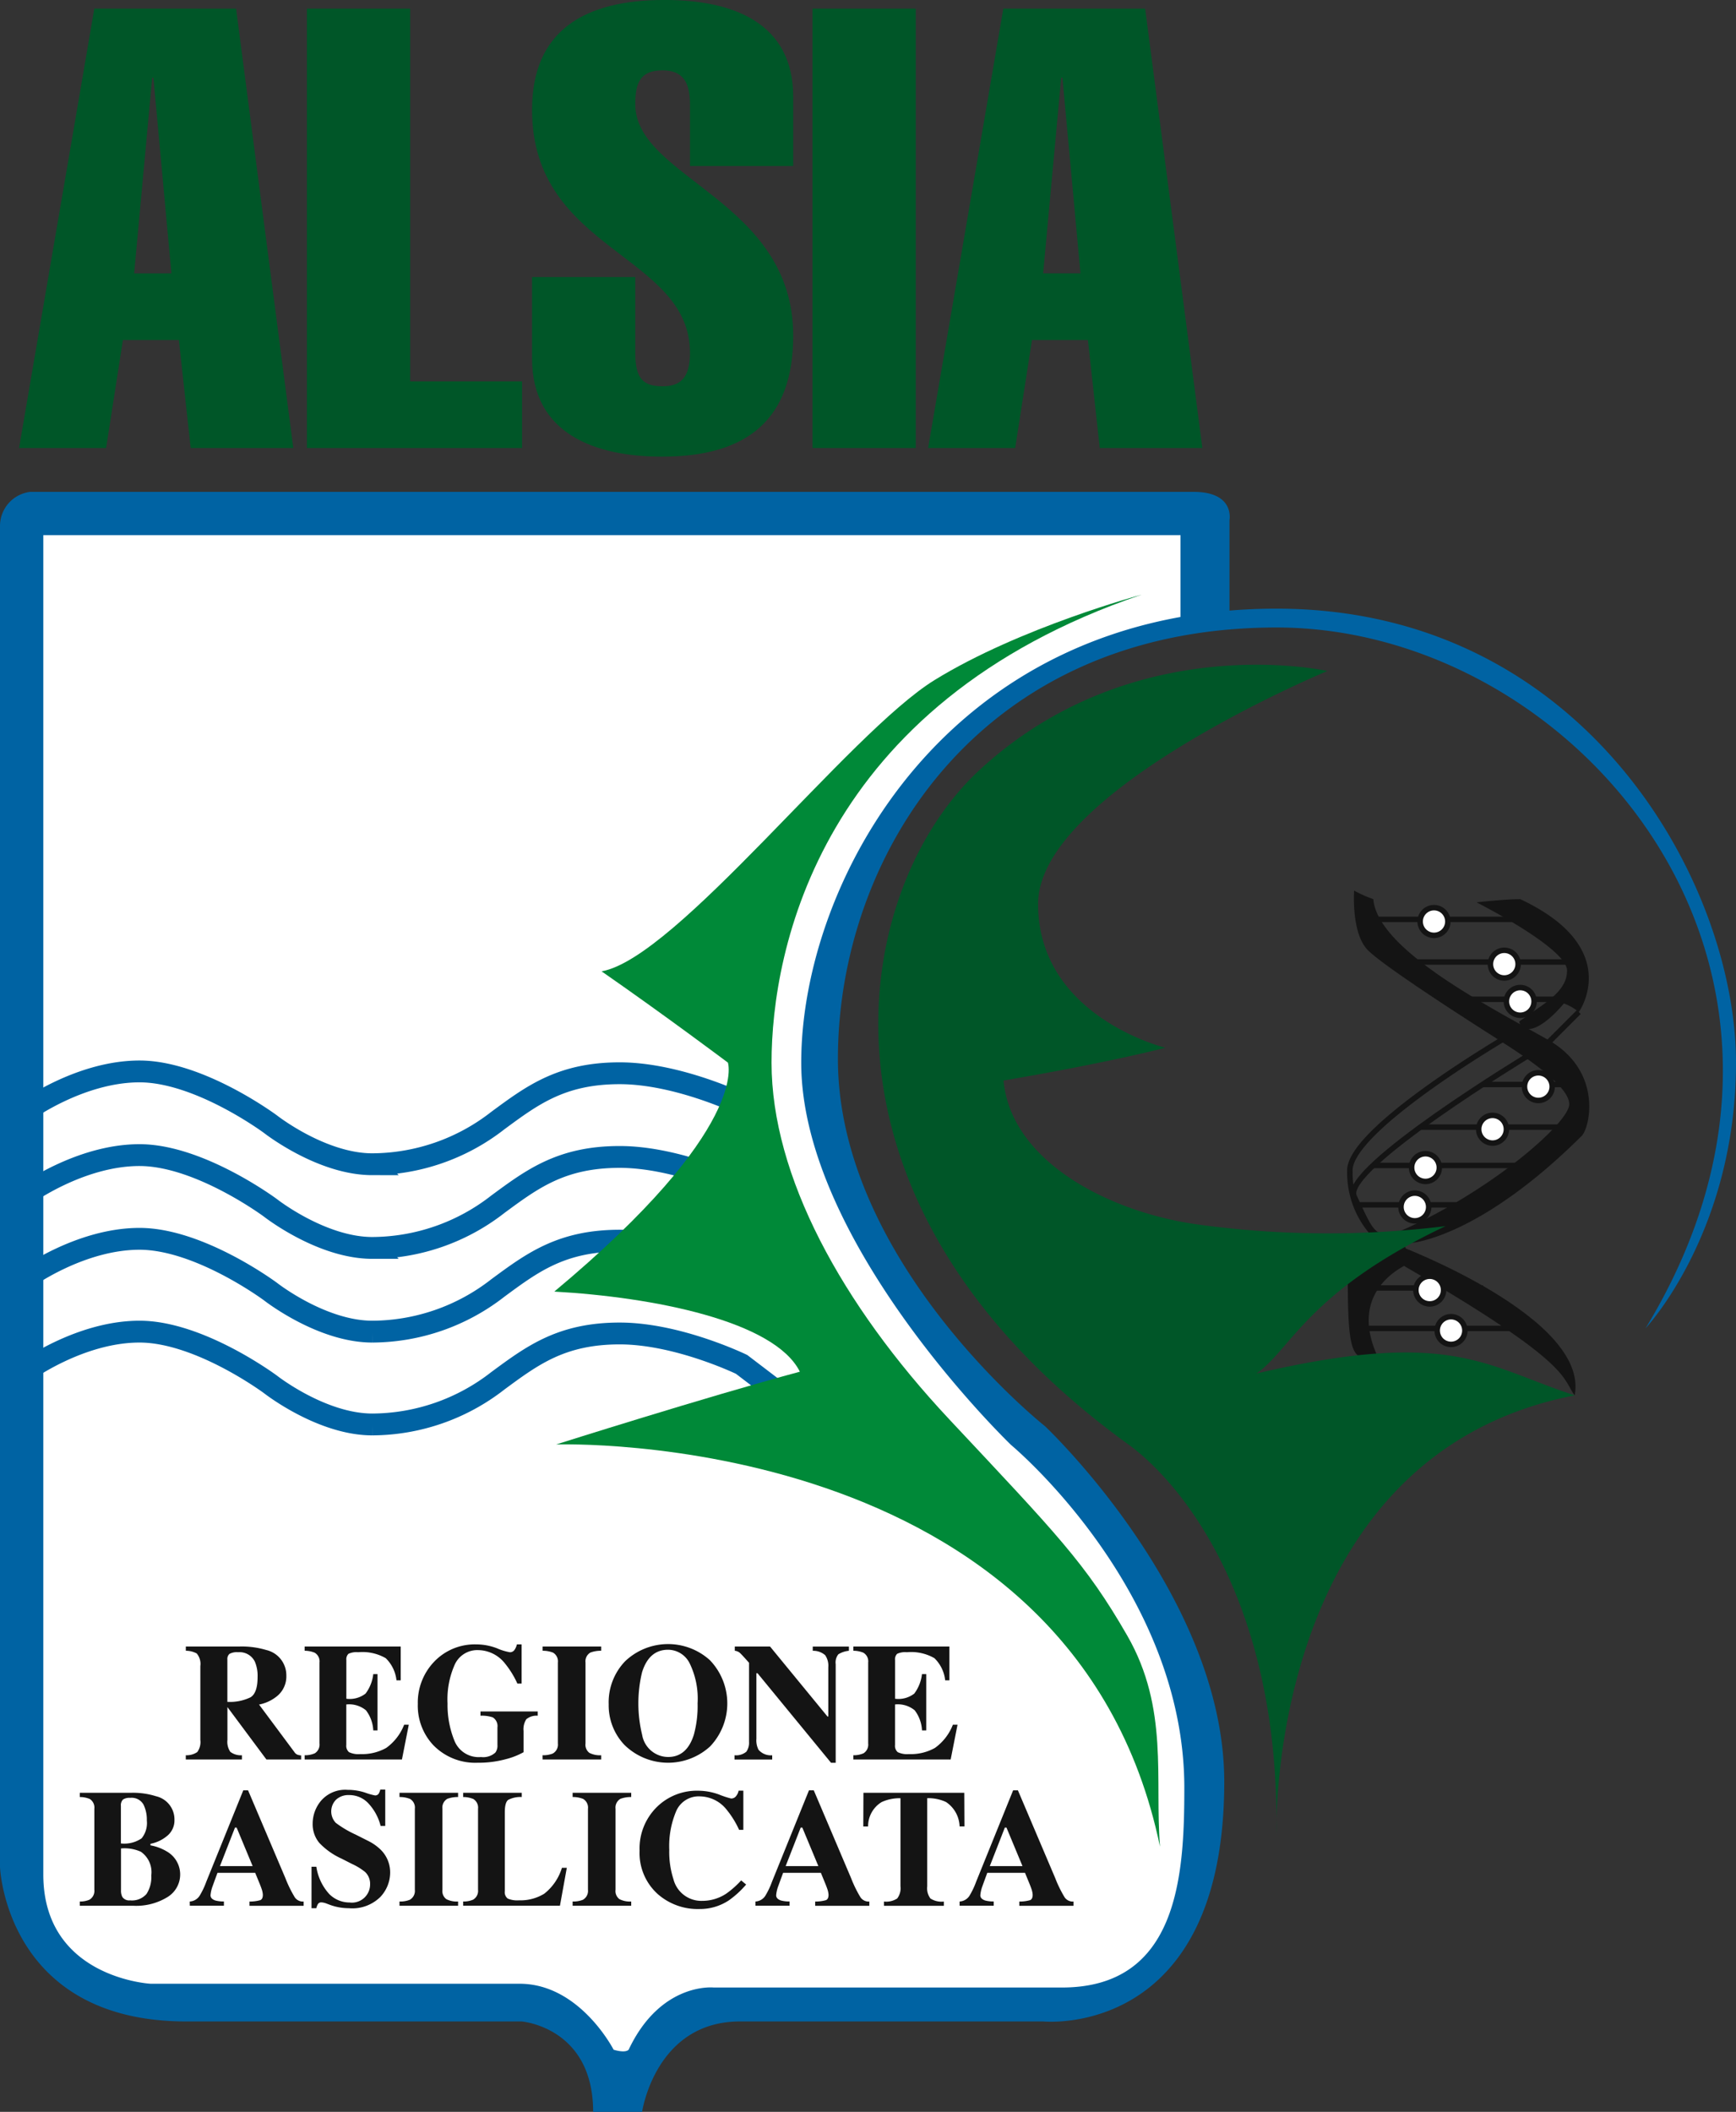 <svg xmlns="http://www.w3.org/2000/svg" width="166.241" height="202.138" viewBox="0 0 166.241 202.138"><rect x="0" y="0" width="166.241" height="202.138" fill="#333333" stroke="none"/><g transform="translate(-227.108 -168.256)"><path d="M342.717,227.459V216.795H229.732V345.522s-2.793,13.71,15.488,13.71h31.991s8.886,5.078,9.14,8.632c3.047-2.793,2.539-7.616,12.441-7.616h27.929s16.5,1.015,16-17.266-8.633-28.69-8.633-28.69L322.4,302.359s-12.695-13.2-13.711-18.281-4.822-14.471-3.046-20.819S311.486,232.791,342.717,227.459Z" fill="#fff"></path><path d="M371.463,267.469s-15.191,8.869-15.089,12.846a8.722,8.722,0,0,0,2.142,5.915" fill="none" stroke="#141414" stroke-width="0.523"></path><path d="M356.782,253.5s-.305,4.078,1.325,5.711,10.094,7.034,12.337,8.461,7.034,4.485,6.932,6.322-7.791,8.528-16.625,12.288a2.422,2.422,0,0,0,1.333.964s6.423-.3,16.415-10.194c.814-.612,2.241-6.218-3.162-9.278s-16.312-8.563-16.72-13.458A12.007,12.007,0,0,1,356.782,253.5Z" fill="#141414"></path><path d="M373.6,269.2s-18.044,10.912-16.822,13.562,1.629,3.67,2.752,3.874" fill="none" stroke="#141414" stroke-width="0.523"></path><path d="M360.963,287.451s18.379,6.9,16.938,14.362c-1.237-1.617-.016-2.944-16.226-12.321-2.243-1.633-2.039-2.347-2.039-2.347Z" fill="#141414"></path><path d="M362.287,289.084s-6.217,2.241-3.363,8.769c-2.447,1.118-2.754-.409-2.754-7.647a16.228,16.228,0,0,1,5-3.772Z" fill="#141414"></path><path d="M384.694,295.387s8.655-9.194,8.655-25.422c0-17.1-14.432-43.451-43.995-43.451-31.551,0-45.52,26.142-45.52,43.451s20.1,36.6,20.1,36.6,16.586,13.764,16.586,32.815c0,8.291-.541,19.11-11.718,19.11H295.445s-5.07-.539-8.136,5.952c-.36.359-1.443,0-1.443,0s-3.225-6.312-8.995-6.312H241.532s-10.277-.543-10.277-10.459V219.482h108.9v8.475l4.69-.361v-9.555s.538-2.705-3.428-2.705H229.993a3.286,3.286,0,0,0-2.885,3.246V346.957s.54,14.782,17.849,14.782h32.1s6.851.539,6.851,8.655h4.688s1.261-8.655,9.376-8.655h29.028s17.344,1.762,17.344-22.941c0-17.863-17.165-34.034-17.165-34.034s-19.832-15.684-19.832-35.158,13.523-41.29,42.01-41.29S405.814,260.648,384.694,295.387Z" fill="#0063a3"></path><path d="M349.336,343.789s-1.047-36.228,28.565-41.976c-8.535-2.789-11.843-6.447-30.482-2.09,3.309-2.266,4.879-7.839,18.116-14.11a91.556,91.556,0,0,1-23.864-.175c-8.534-1.221-17.765-6.1-18.463-13.762,10.08-1.711,15.5-3.135,15.5-3.135s-12.192-2.96-12.192-13.76,27.7-22.3,27.7-22.3-18.524-4.169-33.3,9.469c-12.292,11.346-17.965,41.413,14.486,64.734C340.726,310.71,349.658,322.133,349.336,343.789Z" fill="#005628"></path><path d="M229.495,274.64s5.226-3.833,10.974-3.833,12.541,5.05,12.541,5.05,4.879,3.833,9.755,3.833a19.662,19.662,0,0,0,12.019-4.181c3.309-2.437,6.1-4.527,11.67-4.527s11.671,2.959,11.671,2.959" fill="none" stroke="#0063a3" stroke-width="2.09"></path><path d="M229.495,282.649s5.226-3.833,10.974-3.833,12.541,5.054,12.541,5.054,4.879,3.83,9.755,3.83a19.656,19.656,0,0,0,12.019-4.181c3.309-2.437,6.1-4.527,11.67-4.527s11.671,2.959,11.671,2.959" fill="none" stroke="#0063a3" stroke-width="2.09"></path><path d="M229.495,290.664s5.226-3.834,10.974-3.834,12.541,5.05,12.541,5.05,4.879,3.833,9.755,3.833a19.661,19.661,0,0,0,12.019-4.18c3.309-2.437,6.1-4.527,11.67-4.527s11.671,2.959,11.671,2.959" fill="none" stroke="#0063a3" stroke-width="2.09"></path><path d="M229.495,299.547s5.226-3.834,10.974-3.834,12.541,5.051,12.541,5.051,4.879,3.833,9.755,3.833a19.661,19.661,0,0,0,12.019-4.18c3.309-2.437,6.1-4.528,11.67-4.528s11.671,2.96,11.671,2.96l3.657,2.788" fill="none" stroke="#0063a3" stroke-width="2.09"></path><path d="M249.716,169.083l5.478,42.055h-9.825L244.237,200.8h-5.359l-1.608,10.337h-8.336l7.205-42.055Zm-6.193,25.339L241.8,175.7h-.119l-1.727,18.724Z" fill="#005628"></path><path d="M256.5,211.138V169.083h9.885v35.676h10.718v6.379Z" fill="#005628"></path><path d="M293.183,184.145v-5.907c0-2.067-.656-3.249-2.621-3.249-2.143,0-2.62,1.182-2.62,3.249,0,7.088,15.125,9.156,15.125,22.15,0,7.915-4.287,11.577-12.564,11.577-6.312,0-12.445-2.126-12.445-9.391v-7.8h9.884v7.265c0,2.481.775,3.19,2.62,3.19,1.608,0,2.621-.709,2.621-3.19,0-9.51-15.125-9.687-15.125-23.272,0-7.62,5.061-10.514,12.683-10.514,6.669,0,12.326,2.244,12.326,9.273v6.616Z" fill="#005628"></path><path d="M304.913,211.138V169.083H314.8v42.055Z" fill="#005628"></path><path d="M336.769,169.083l5.478,42.055h-9.825L331.29,200.8h-5.359l-1.608,10.337h-8.336l7.2-42.055Zm-6.193,25.339L328.849,175.7h-.12L327,194.422Z" fill="#005628"></path><path d="M244.9,336.258a1.8,1.8,0,0,0,1.1-.306,1.62,1.62,0,0,0,.293-1.162v-7.063a1.549,1.549,0,0,0-.347-1.211,2.183,2.183,0,0,0-1.043-.258v-.406h5.127a8.207,8.207,0,0,1,2.584.336,2.482,2.482,0,0,1,1.914,2.445,2.433,2.433,0,0,1-1,2.055,3.877,3.877,0,0,1-1.613.719l3.384,4.547a.652.652,0,0,0,.28.246,1.23,1.23,0,0,0,.366.074v.391H252.62l-3.721-5h-.013v3.125a1.708,1.708,0,0,0,.278,1.143,1.64,1.64,0,0,0,1.113.325v.407H244.9Zm6.206-5.55q.669-.417.669-1.93a3.471,3.471,0,0,0-.256-1.466,1.622,1.622,0,0,0-1.607-.913,1.444,1.444,0,0,0-.831.16.641.641,0,0,0-.2.526v4.064A4.534,4.534,0,0,0,251.108,330.708Z" fill="#141414"></path><path d="M256.281,336.665v-.407a2.266,2.266,0,0,0,.976-.187.98.98,0,0,0,.446-.938v-7.75a.96.96,0,0,0-.461-.939,2.5,2.5,0,0,0-.961-.186v-.406h9.2v3.235h-.406a3.465,3.465,0,0,0-1.029-2.118,4.46,4.46,0,0,0-2.643-.57,1.78,1.78,0,0,0-.928.152.736.736,0,0,0-.2.6v3.7a2.479,2.479,0,0,0,1.84-.495,3.81,3.81,0,0,0,.738-1.864h.406v5.39h-.406a3.45,3.45,0,0,0-.7-1.925,2.53,2.53,0,0,0-1.883-.559v3.875a.792.792,0,0,0,.261.691,2.069,2.069,0,0,0,1.071.184,4.709,4.709,0,0,0,2.493-.592,4.918,4.918,0,0,0,1.714-2.22h.445l-.656,3.328Z" fill="#141414"></path><path d="M268.66,327.33a5.362,5.362,0,0,1,4.07-1.681,5.515,5.515,0,0,1,1.977.375,5.227,5.227,0,0,0,1.227.375.518.518,0,0,0,.414-.185,1.469,1.469,0,0,0,.257-.565h.454v3.75h-.407a8.679,8.679,0,0,0-1.178-1.913,3.318,3.318,0,0,0-2.544-1.29,2.376,2.376,0,0,0-2.255,1.341,8.174,8.174,0,0,0-.71,3.772,9.087,9.087,0,0,0,.659,3.558,2.5,2.5,0,0,0,2.547,1.563,1.728,1.728,0,0,0,1.372-.426,1.1,1.1,0,0,0,.2-.729V333.6a.981.981,0,0,0-.447-.966,3.287,3.287,0,0,0-1.178-.159v-.406h5.484v.406a1.539,1.539,0,0,0-1.091.334,1.76,1.76,0,0,0-.268,1.135v2.024a6.967,6.967,0,0,1-1.72.672,9.807,9.807,0,0,1-2.658.335,5.6,5.6,0,0,1-4.262-1.681,5.509,5.509,0,0,1-1.485-3.94A5.648,5.648,0,0,1,268.66,327.33Z" fill="#141414"></path><path d="M279.062,336.258a2.483,2.483,0,0,0,.982-.164.976.976,0,0,0,.487-.961v-7.75a.962.962,0,0,0-.464-.946,2.64,2.64,0,0,0-1-.179v-.406h5.61v.406a2.868,2.868,0,0,0-1.031.171.967.967,0,0,0-.469.954v7.75a.966.966,0,0,0,.375.9,2.219,2.219,0,0,0,1.125.226v.407h-5.61Z" fill="#141414"></path><path d="M295.105,327.178a5.97,5.97,0,0,1,0,8.239,5.968,5.968,0,0,1-8.2-.148,5.477,5.477,0,0,1-1.508-3.886,5.662,5.662,0,0,1,1.579-4.127,5.97,5.97,0,0,1,8.132-.078ZM293.55,334.3a10.34,10.34,0,0,0,.36-3.007,7.7,7.7,0,0,0-.763-3.839,2.318,2.318,0,0,0-2.069-1.293q-1.815,0-2.487,2.157a12.709,12.709,0,0,0,.008,5.982,2.541,2.541,0,0,0,2.479,2.126Q292.877,336.43,293.55,334.3Z" fill="#141414"></path><path d="M297.445,336.258a1.511,1.511,0,0,0,1.136-.341,1.481,1.481,0,0,0,.255-.94v-7.57q-.726-.821-.9-.965a.881.881,0,0,0-.463-.184v-.406h3.375l5.5,6.7h.078v-4.712a1.791,1.791,0,0,0-.3-1.161,1.73,1.73,0,0,0-1.188-.418v-.406H308.4v.406a2.319,2.319,0,0,0-1.01.336,1.245,1.245,0,0,0-.255.946v9.437h-.446l-7.039-8.57h-.109v6.273a1.977,1.977,0,0,0,.2,1.045,1.542,1.542,0,0,0,1.313.533v.407h-3.61Z" fill="#141414"></path><path d="M308.824,336.665v-.407a2.271,2.271,0,0,0,.977-.187.979.979,0,0,0,.445-.938v-7.75a.958.958,0,0,0-.461-.939,2.487,2.487,0,0,0-.961-.186v-.406h9.2v3.235h-.406a3.47,3.47,0,0,0-1.028-2.118,4.466,4.466,0,0,0-2.643-.57,1.775,1.775,0,0,0-.928.152.733.733,0,0,0-.2.6v3.7a2.482,2.482,0,0,0,1.841-.495,3.821,3.821,0,0,0,.737-1.864h.407v5.39H315.4a3.443,3.443,0,0,0-.7-1.925,2.53,2.53,0,0,0-1.883-.559v3.875a.792.792,0,0,0,.261.691,2.069,2.069,0,0,0,1.071.184,4.707,4.707,0,0,0,2.493-.592,4.911,4.911,0,0,0,1.714-2.22h.446l-.657,3.328Z" fill="#141414"></path><path d="M234.751,350.258a2.254,2.254,0,0,0,.92-.171.98.98,0,0,0,.471-.954v-7.75a.974.974,0,0,0-.44-.939,2.444,2.444,0,0,0-.951-.186v-.406h4.925a7.291,7.291,0,0,1,2.364.328,2.275,2.275,0,0,1,1.774,2.246,1.91,1.91,0,0,1-.725,1.572,3.515,3.515,0,0,1-1.572.737v.148a4.588,4.588,0,0,1,1.555.579,2.535,2.535,0,0,1,.066,4.377,5.721,5.721,0,0,1-3.255.826h-5.132Zm5.918-6.046a2.332,2.332,0,0,0,.5-1.715,3.255,3.255,0,0,0-.33-1.536,1.3,1.3,0,0,0-1.269-.624,1.082,1.082,0,0,0-.691.167.772.772,0,0,0-.194.6V344.7A2.938,2.938,0,0,0,240.669,344.212Zm-1.856,5.593a.781.781,0,0,0,.747.344,1.84,1.84,0,0,0,1.581-.619,2.95,2.95,0,0,0,.454-1.763,2.378,2.378,0,0,0-1-2.273,3.814,3.814,0,0,0-1.9-.314v4.007A1.3,1.3,0,0,0,238.813,349.8Z" fill="#141414"></path><path d="M245.279,350.258a1.2,1.2,0,0,0,.929-.526,7.362,7.362,0,0,0,.649-1.352l3.547-8.762h.46l3.576,8.409a11.453,11.453,0,0,0,.9,1.834.94.94,0,0,0,.845.4v.407H251v-.407a3.679,3.679,0,0,0,1.032-.133c.165-.068.247-.242.247-.52a2.072,2.072,0,0,0-.125-.575c-.051-.151-.121-.335-.209-.548l-.4-.974h-3.611q-.353.96-.455,1.249a3.221,3.221,0,0,0-.211.9q0,.346.462.5a3.032,3.032,0,0,0,.82.094v.407h-3.265Zm6.022-3.39-1.534-3.688h-.155l-1.441,3.688Z" fill="#141414"></path><path d="M256.939,346.93h.461a4.974,4.974,0,0,0,1.232,2.608,2.739,2.739,0,0,0,1.949.814,1.742,1.742,0,0,0,1.968-1.737,1.564,1.564,0,0,0-.468-1.174,5.738,5.738,0,0,0-1.257-.774l-1.016-.517a6.761,6.761,0,0,1-2.136-1.517,2.805,2.805,0,0,1-.623-1.855,3.411,3.411,0,0,1,.825-2.19,3.063,3.063,0,0,1,2.528-1.017,5.321,5.321,0,0,1,1.677.266,6.139,6.139,0,0,0,.925.265.392.392,0,0,0,.36-.155,1.306,1.306,0,0,0,.161-.407H264v3.484h-.445a4.875,4.875,0,0,0-1.1-2.081,2.488,2.488,0,0,0-1.915-.872,1.734,1.734,0,0,0-1.252.442,1.594,1.594,0,0,0-.03,2.211,10.025,10.025,0,0,0,1.9,1.126l1.178.594a4.7,4.7,0,0,1,1.257.885,3.055,3.055,0,0,1,.877,2.206,3.421,3.421,0,0,1-.942,2.288,3.809,3.809,0,0,1-3.016,1.076,5.309,5.309,0,0,1-.965-.09,5.2,5.2,0,0,1-.964-.277l-.308-.117q-.107-.031-.207-.051a.917.917,0,0,0-.169-.02.373.373,0,0,0-.339.145,1.472,1.472,0,0,0-.161.41h-.461Z" fill="#141414"></path><path d="M265.365,350.258a2.483,2.483,0,0,0,.982-.164.976.976,0,0,0,.487-.961v-7.75a.963.963,0,0,0-.463-.946,2.651,2.651,0,0,0-1.006-.179v-.406h5.61v.406a2.88,2.88,0,0,0-1.032.171.968.968,0,0,0-.468.954v7.75a.966.966,0,0,0,.375.9,2.219,2.219,0,0,0,1.125.226v.407h-5.61Z" fill="#141414"></path><path d="M271.463,350.258a2.318,2.318,0,0,0,.942-.172.973.973,0,0,0,.48-.954v-7.749a.963.963,0,0,0-.456-.939,2.513,2.513,0,0,0-.966-.186v-.406h5.609v.406a2.506,2.506,0,0,0-1.3.274q-.324.241-.324,1.195v7.547a.77.77,0,0,0,.277.7,2.3,2.3,0,0,0,1.081.171,4.356,4.356,0,0,0,2.422-.635,5,5,0,0,0,1.689-2.474h.469l-.657,3.625h-9.265Z" fill="#141414"></path><path d="M281.943,350.258a2.483,2.483,0,0,0,.982-.164.976.976,0,0,0,.487-.961v-7.75a.962.962,0,0,0-.464-.946,2.636,2.636,0,0,0-1.005-.179v-.406h5.61v.406a2.88,2.88,0,0,0-1.032.171.968.968,0,0,0-.468.954v7.75a.966.966,0,0,0,.375.9,2.219,2.219,0,0,0,1.125.226v.407h-5.61Z" fill="#141414"></path><path d="M295.978,340.024a8.262,8.262,0,0,0,1.141.375.583.583,0,0,0,.488-.242,1.176,1.176,0,0,0,.231-.508h.453v3.75h-.406a8.716,8.716,0,0,0-1.18-1.913,3.323,3.323,0,0,0-2.547-1.29,2.347,2.347,0,0,0-2.285,1.384,8.568,8.568,0,0,0-.676,3.717,8.479,8.479,0,0,0,.4,2.824,2.756,2.756,0,0,0,2.755,2.075,4.15,4.15,0,0,0,2.294-.686,8.67,8.67,0,0,0,1.436-1.272l.477.395a9.063,9.063,0,0,1-1.649,1.511,5.008,5.008,0,0,1-2.812.833,5.8,5.8,0,0,1-3.969-1.4,5.281,5.281,0,0,1-1.774-4.185,5.569,5.569,0,0,1,1.7-4.223,5.454,5.454,0,0,1,3.906-1.515A5.848,5.848,0,0,1,295.978,340.024Z" fill="#141414"></path><path d="M299.451,350.258a1.2,1.2,0,0,0,.93-.526,7.382,7.382,0,0,0,.648-1.352l3.547-8.762h.46l3.576,8.409a11.429,11.429,0,0,0,.9,1.834.938.938,0,0,0,.844.4v.407H305.17v-.407a3.673,3.673,0,0,0,1.032-.133c.165-.068.248-.242.248-.52a2.111,2.111,0,0,0-.125-.575c-.052-.151-.122-.335-.21-.548l-.4-.974H302.1c-.236.64-.387,1.056-.456,1.249a3.247,3.247,0,0,0-.21.9q0,.346.46.5a3.049,3.049,0,0,0,.822.094v.407h-3.266Zm6.023-3.39-1.536-3.688h-.154l-1.441,3.688Z" fill="#141414"></path><path d="M309.791,339.852h9.656l.016,3.219H319a2.919,2.919,0,0,0-1.3-2.336,4.025,4.025,0,0,0-1.8-.367V348.8a1.627,1.627,0,0,0,.309,1.173,1.981,1.981,0,0,0,1.285.289v.407H311.76v-.407a1.925,1.925,0,0,0,1.264-.293,1.61,1.61,0,0,0,.314-1.169v-8.428a4.131,4.131,0,0,0-1.8.367,2.7,2.7,0,0,0-1.3,2.336h-.461Z" fill="#141414"></path><path d="M319,350.258a1.2,1.2,0,0,0,.93-.526,7.38,7.38,0,0,0,.648-1.352l3.547-8.762h.46l3.576,8.409a11.341,11.341,0,0,0,.9,1.834.938.938,0,0,0,.844.4v.407h-5.187v-.407a3.673,3.673,0,0,0,1.032-.133c.165-.068.248-.242.248-.52a2.111,2.111,0,0,0-.125-.575c-.052-.151-.122-.335-.21-.548l-.4-.974h-3.612q-.353.96-.455,1.249a3.259,3.259,0,0,0-.211.9q0,.346.461.5a3.043,3.043,0,0,0,.822.094v.407H319Zm6.022-3.39-1.535-3.688h-.154l-1.441,3.688Z" fill="#141414"></path><path d="M368.507,254.624s8.665,4.384,8.665,6.524-2.445,3.263-4.586,4.894c.306,1.223,1.938,1.019,4.282-1.735a4.592,4.592,0,0,1,1.427.817s4.385-6.116-5.608-10.807C371.259,254.317,368.507,254.624,368.507,254.624Z" fill="#141414"></path><line x1="3.059" y2="3.058" transform="translate(375.235 265.124)" fill="none" stroke="#141414" stroke-width="0.523"></line><line x2="13.765" transform="translate(358.821 256.254)" fill="none" stroke="#141414" stroke-width="0.523"></line><path d="M365.754,256.457a1.325,1.325,0,1,0-1.325,1.326A1.325,1.325,0,0,0,365.754,256.457Z" fill="#fff" stroke="#141414" stroke-width="0.523"></path><line x2="8.644" transform="translate(369.038 272.06)" fill="none" stroke="#141414" stroke-width="0.523"></line><path d="M375.745,272.26a1.324,1.324,0,1,0-1.324,1.327A1.324,1.324,0,0,0,375.745,272.26Z" fill="#fff" stroke="#141414" stroke-width="0.523"></path><line x2="13.838" transform="translate(363.232 276.138)" fill="none" stroke="#141414" stroke-width="0.523"></line><path d="M371.361,276.338a1.325,1.325,0,1,0-1.325,1.327A1.323,1.323,0,0,0,371.361,276.338Z" fill="#fff" stroke="#141414" stroke-width="0.523"></path><line x2="15.518" transform="translate(358.597 279.808)" fill="none" stroke="#141414" stroke-width="0.523"></line><path d="M364.937,280.008a1.325,1.325,0,1,0-1.325,1.327A1.323,1.323,0,0,0,364.937,280.008Z" fill="#fff" stroke="#141414" stroke-width="0.523"></path><line x2="10.5" transform="translate(357.19 283.58)" fill="none" stroke="#141414" stroke-width="0.523"></line><path d="M363.919,283.78a1.325,1.325,0,1,0-1.325,1.327A1.325,1.325,0,0,0,363.919,283.78Z" fill="#fff" stroke="#141414" stroke-width="0.523"></path><line x2="10.5" transform="translate(358.617 291.533)" fill="none" stroke="#141414" stroke-width="0.523"></line><path d="M365.346,291.733a1.325,1.325,0,1,0-1.326,1.327A1.326,1.326,0,0,0,365.346,291.733Z" fill="#fff" stroke="#141414" stroke-width="0.523"></path><line x2="16.312" transform="translate(356.986 295.407)" fill="none" stroke="#141414" stroke-width="0.523"></line><path d="M367.385,295.607a1.325,1.325,0,1,0-1.325,1.327A1.324,1.324,0,0,0,367.385,295.607Z" fill="#fff" stroke="#141414" stroke-width="0.523"></path><line x2="15.293" transform="translate(362.594 260.333)" fill="none" stroke="#141414" stroke-width="0.523"></line><path d="M372.483,260.535a1.324,1.324,0,1,0-1.324,1.327A1.323,1.323,0,0,0,372.483,260.535Z" fill="#fff" stroke="#141414" stroke-width="0.523"></path><line x2="10.094" transform="translate(366.57 263.903)" fill="none" stroke="#141414" stroke-width="0.523"></line><path d="M374.013,264.105a1.325,1.325,0,1,0-1.326,1.325A1.326,1.326,0,0,0,374.013,264.105Z" fill="#fff" stroke="#141414" stroke-width="0.523"></path><path d="M336.445,225.169s-11.67,3.135-19.856,8.187S291.854,260,284.713,261.225c6.27,4.356,12.1,8.74,12.1,8.74s2.187,6.238-16.625,21.915c9.406.522,21.076,2.789,23.515,7.667-9.057,2.437-23.341,6.965-23.341,6.965s49.469-1.739,57.829,38.5c-.522-6.446.871-13.235-3.134-20.2s-6.792-9.757-17.07-20.731-16.995-23.278-16.995-34.109S305.615,235.62,336.445,225.169Z" fill="#008938"></path></g></svg>